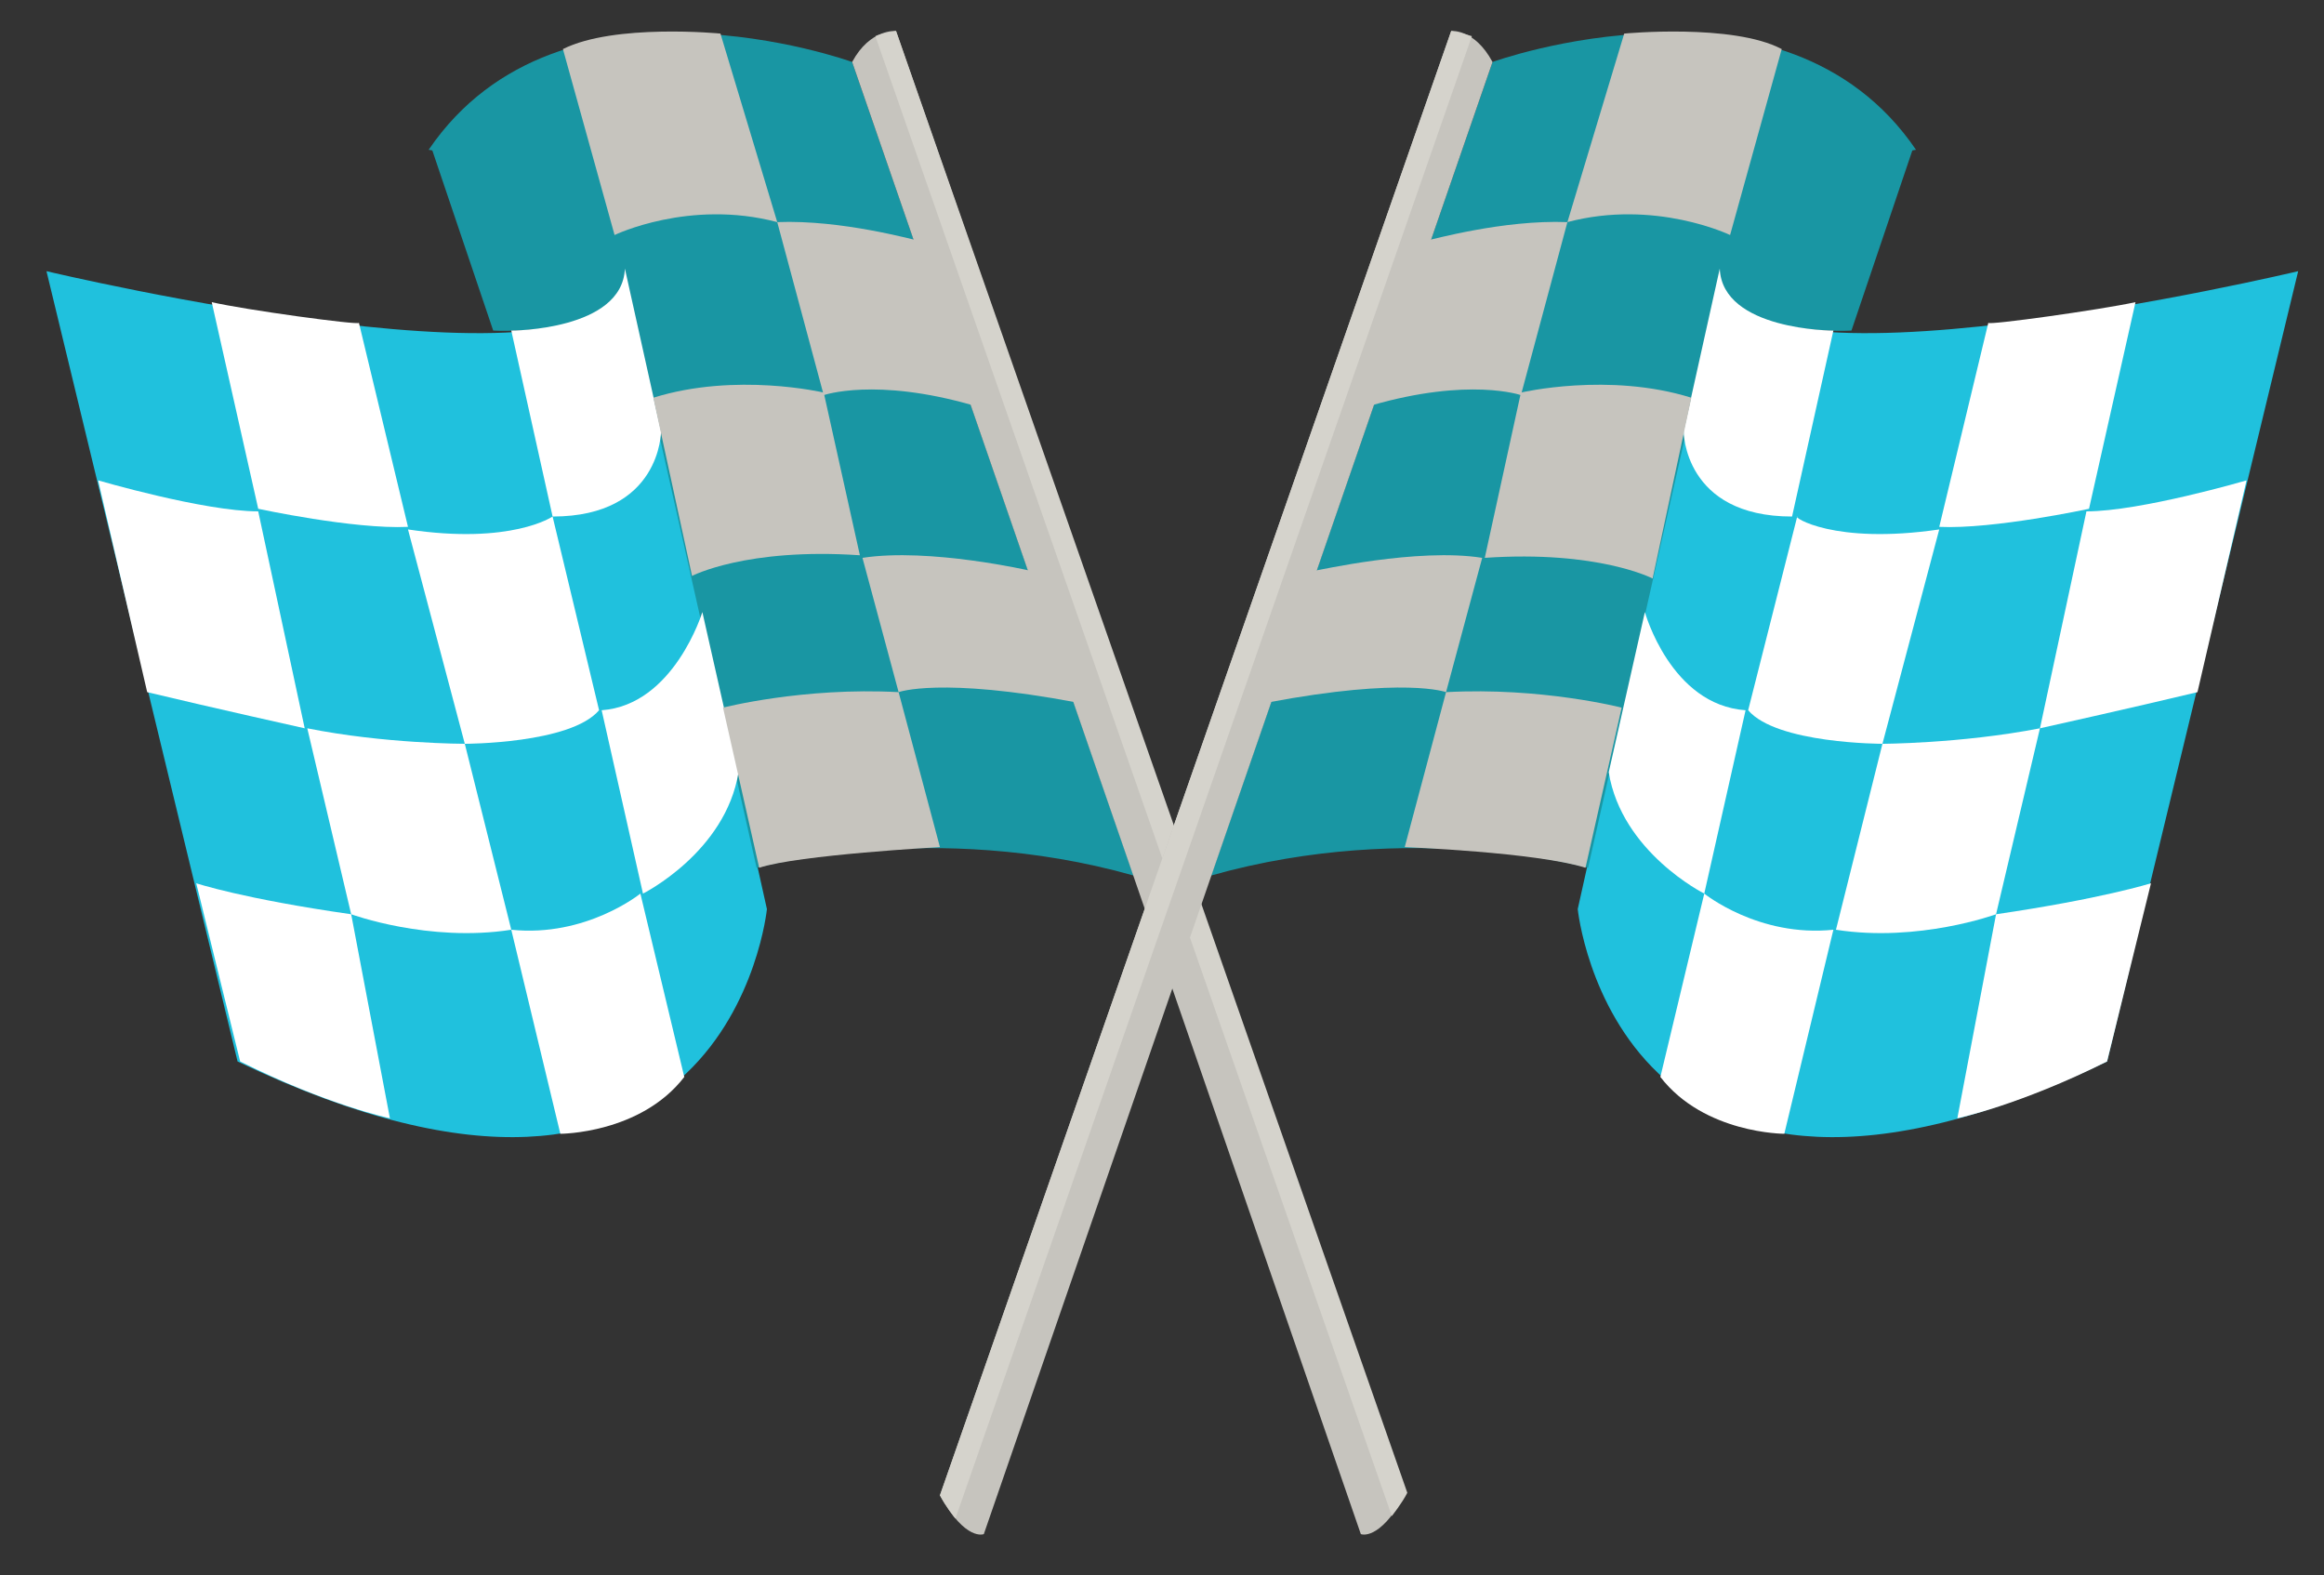 <?xml version="1.0" encoding="utf-8"?>
<!-- Generator: Adobe Illustrator 23.1.0, SVG Export Plug-In . SVG Version: 6.00 Build 0)  -->
<svg version="1.1" id="Layer_1" xmlns="http://www.w3.org/2000/svg" xmlns:xlink="http://www.w3.org/1999/xlink" x="0px" y="0px"
	 viewBox="0 0 90 61" style="enable-background:new 0 0 90 61;" xml:space="preserve">
<rect x="0" y="0" width="90" height="61" fill="#333333" stroke="none"/>
<style type="text/css">
	.st0{fill:#20C1DD;}
	.st1{fill:#1996A3;}
	.st2{fill:#FFFFFF;}
	.st3{fill:#C6C4BE;}
	.st4{fill:#D5D3CC;}
</style>
<g>
	<g>
		<g>
			<g>
				<path class="st0" d="M1.8,10.5c0,0,22.7,5.4,22.4,0l5.5,24.7c0,0-1.5,15-20.5,5.9L1.8,10.5z"/>
				<path class="st1" d="M33,2.4c0,0-11.3-4.1-16.4,3.4c0,0,5,0.7,7.5,4.7l5.2,23.1c0,0,6.8-1.9,14.6,0.3L33,2.4z"/>
				<path class="st1" d="M16.7,5.7l2.4,7.1c0,0,5.1,0.3,5.2-2.4C24.2,10.5,22.3,6.5,16.7,5.7z"/>
				<path class="st2" d="M8.2,11.7l1.8,8c0,0,3.7,0.8,5.8,0.7l-1.9-7.9C13.9,12.6,9.5,12,8.2,11.7z"/>
				<path class="st2" d="M3.8,18.6c0,0,4.1,1.2,6.2,1.2l1.8,8.4c0,0-3.6-0.8-6.1-1.4L3.8,18.6z"/>
				<path class="st2" d="M15.8,20.5l2.2,8.3c0,0,4.1,0,5.2-1.3L21.4,20C21.4,20,19.8,21.1,15.8,20.5z"/>
				<path class="st2" d="M11.9,28.2l1.7,7.2c0,0,3,1.1,6.2,0.6L18,28.8C18,28.8,14.9,28.8,11.9,28.2z"/>
				<path class="st2" d="M23.3,27.5l1.6,7.1c0,0,3.2-1.6,3.7-4.7l-1.4-6.2C27.2,23.7,26.1,27.3,23.3,27.5z"/>
				<path class="st2" d="M21.4,20l-1.6-7.2c0,0,4.3,0,4.4-2.4l1.4,6.3C25.6,16.7,25.6,20,21.4,20z"/>
				<path class="st2" d="M13.6,35.4l1.5,7.9c0,0-2.4-0.5-5.8-2.2l-1.7-6.9C7.6,34.2,9.4,34.8,13.6,35.4z"/>
				<path class="st2" d="M19.8,36l1.9,7.9c0,0,3.1,0,4.8-2.2l-1.7-7.1C24.8,34.6,22.7,36.3,19.8,36z"/>
				<path class="st3" d="M21.8,1.9l2,7.2c0,0,2.9-1.4,6.3-0.5l-2.2-7.3C27.9,1.3,23.8,0.9,21.8,1.9z"/>
				<path class="st3" d="M31.9,15.2c0,0-3.4-0.8-6.6,0.2l1.5,6.9c0,0,2.1-1.1,6.5-0.8L31.9,15.2z"/>
				<path class="st3" d="M30.1,8.6l1.8,6.7c0,0,2-0.7,5.8,0.4l-2.2-6.4C35.4,9.3,32.6,8.5,30.1,8.6z"/>
				<path class="st3" d="M33.4,21.6l1.4,5.2c0,0,1.6-0.6,6.9,0.4l-1.8-5.1C39.9,22.1,36,21.2,33.4,21.6z"/>
				<path class="st3" d="M28,27.4c0,0,3.1-0.8,6.8-0.6l1.6,6c0,0-5.5,0.3-7,0.8L28,27.4z"/>
				<path class="st3" d="M33,2.4l19.7,57c0,0,0.7,0.3,1.7-1.5L34.7,1.2C34.7,1.2,33.7,1.1,33,2.4z"/>
			</g>
			<path class="st4" d="M33.9,1.4l20,57.3c0,0,0.4-0.5,0.6-0.9L34.7,1.2C34.7,1.2,34.1,1.3,33.9,1.4z"/>
		</g>
		<g>
			<g>
				<path class="st0" d="M89,10.5c0,0-22.7,5.4-22.4,0l-5.5,24.7c0,0,1.5,15,20.5,5.9L89,10.5z"/>
				<path class="st1" d="M57.8,2.4c0,0,11.3-4.1,16.4,3.4c0,0-5,0.7-7.5,4.7l-5.2,23.1c0,0-6.8-1.9-14.6,0.3L57.8,2.4z"/>
				<path class="st1" d="M74.1,5.7l-2.4,7.1c0,0-5.1,0.3-5.2-2.4C66.6,10.5,68.5,6.5,74.1,5.7z"/>
				<path class="st2" d="M82.7,11.7l-1.8,8c0,0-3.7,0.8-5.8,0.7l1.9-7.9C77,12.6,81.3,12,82.7,11.7z"/>
				<path class="st2" d="M87,18.6c0,0-4.1,1.2-6.2,1.2L79,28.2c0,0,3.6-0.8,6.1-1.4L87,18.6z"/>
				<path class="st2" d="M75.1,20.5l-2.2,8.3c0,0-4.1,0-5.2-1.3l1.9-7.5C69.4,20,71,21.1,75.1,20.5z"/>
				<path class="st2" d="M79,28.2l-1.7,7.2c0,0-3,1.1-6.2,0.6l1.8-7.2C72.8,28.8,75.9,28.8,79,28.2z"/>
				<path class="st2" d="M67.6,27.5L66,34.6c0,0-3.2-1.6-3.7-4.7l1.4-6.2C63.7,23.7,64.7,27.3,67.6,27.5z"/>
				<path class="st2" d="M69.4,20l1.6-7.2c0,0-4.3,0-4.4-2.4l-1.4,6.3C65.2,16.7,65.2,20,69.4,20z"/>
				<path class="st2" d="M77.3,35.4l-1.5,7.9c0,0,2.4-0.5,5.8-2.2l1.7-6.9C83.3,34.2,81.4,34.8,77.3,35.4z"/>
				<path class="st2" d="M71,36l-1.9,7.9c0,0-3.1,0-4.8-2.2l1.7-7.1C66,34.6,68.1,36.3,71,36z"/>
				<path class="st3" d="M69,1.9l-2,7.2c0,0-2.9-1.4-6.3-0.5l2.2-7.3C62.9,1.3,67.1,0.9,69,1.9z"/>
				<path class="st3" d="M58.9,15.2c0,0,3.4-0.8,6.6,0.2L64,22.4c0,0-2.1-1.1-6.5-0.8L58.9,15.2z"/>
				<path class="st3" d="M60.7,8.6l-1.8,6.7c0,0-2-0.7-5.8,0.4l2.2-6.4C55.4,9.3,58.2,8.5,60.7,8.6z"/>
				<path class="st3" d="M57.4,21.6l-1.4,5.2c0,0-1.6-0.6-6.9,0.4l1.8-5.1C51,22.1,54.9,21.2,57.4,21.6z"/>
				<path class="st3" d="M62.8,27.4c0,0-3.1-0.8-6.8-0.6l-1.6,6c0,0,5.1,0.2,7,0.8L62.8,27.4z"/>
				<path class="st3" d="M57.8,2.4l-19.7,57c0,0-0.7,0.3-1.7-1.5L56.2,1.2C56.2,1.2,57.1,1.1,57.8,2.4z"/>
			</g>
			<path class="st4" d="M57,1.4L37,58.8c0,0-0.4-0.5-0.6-0.9L56.2,1.2C56.2,1.2,56.7,1.3,57,1.4z"/>
		</g>
	</g>
</g>
</svg>
